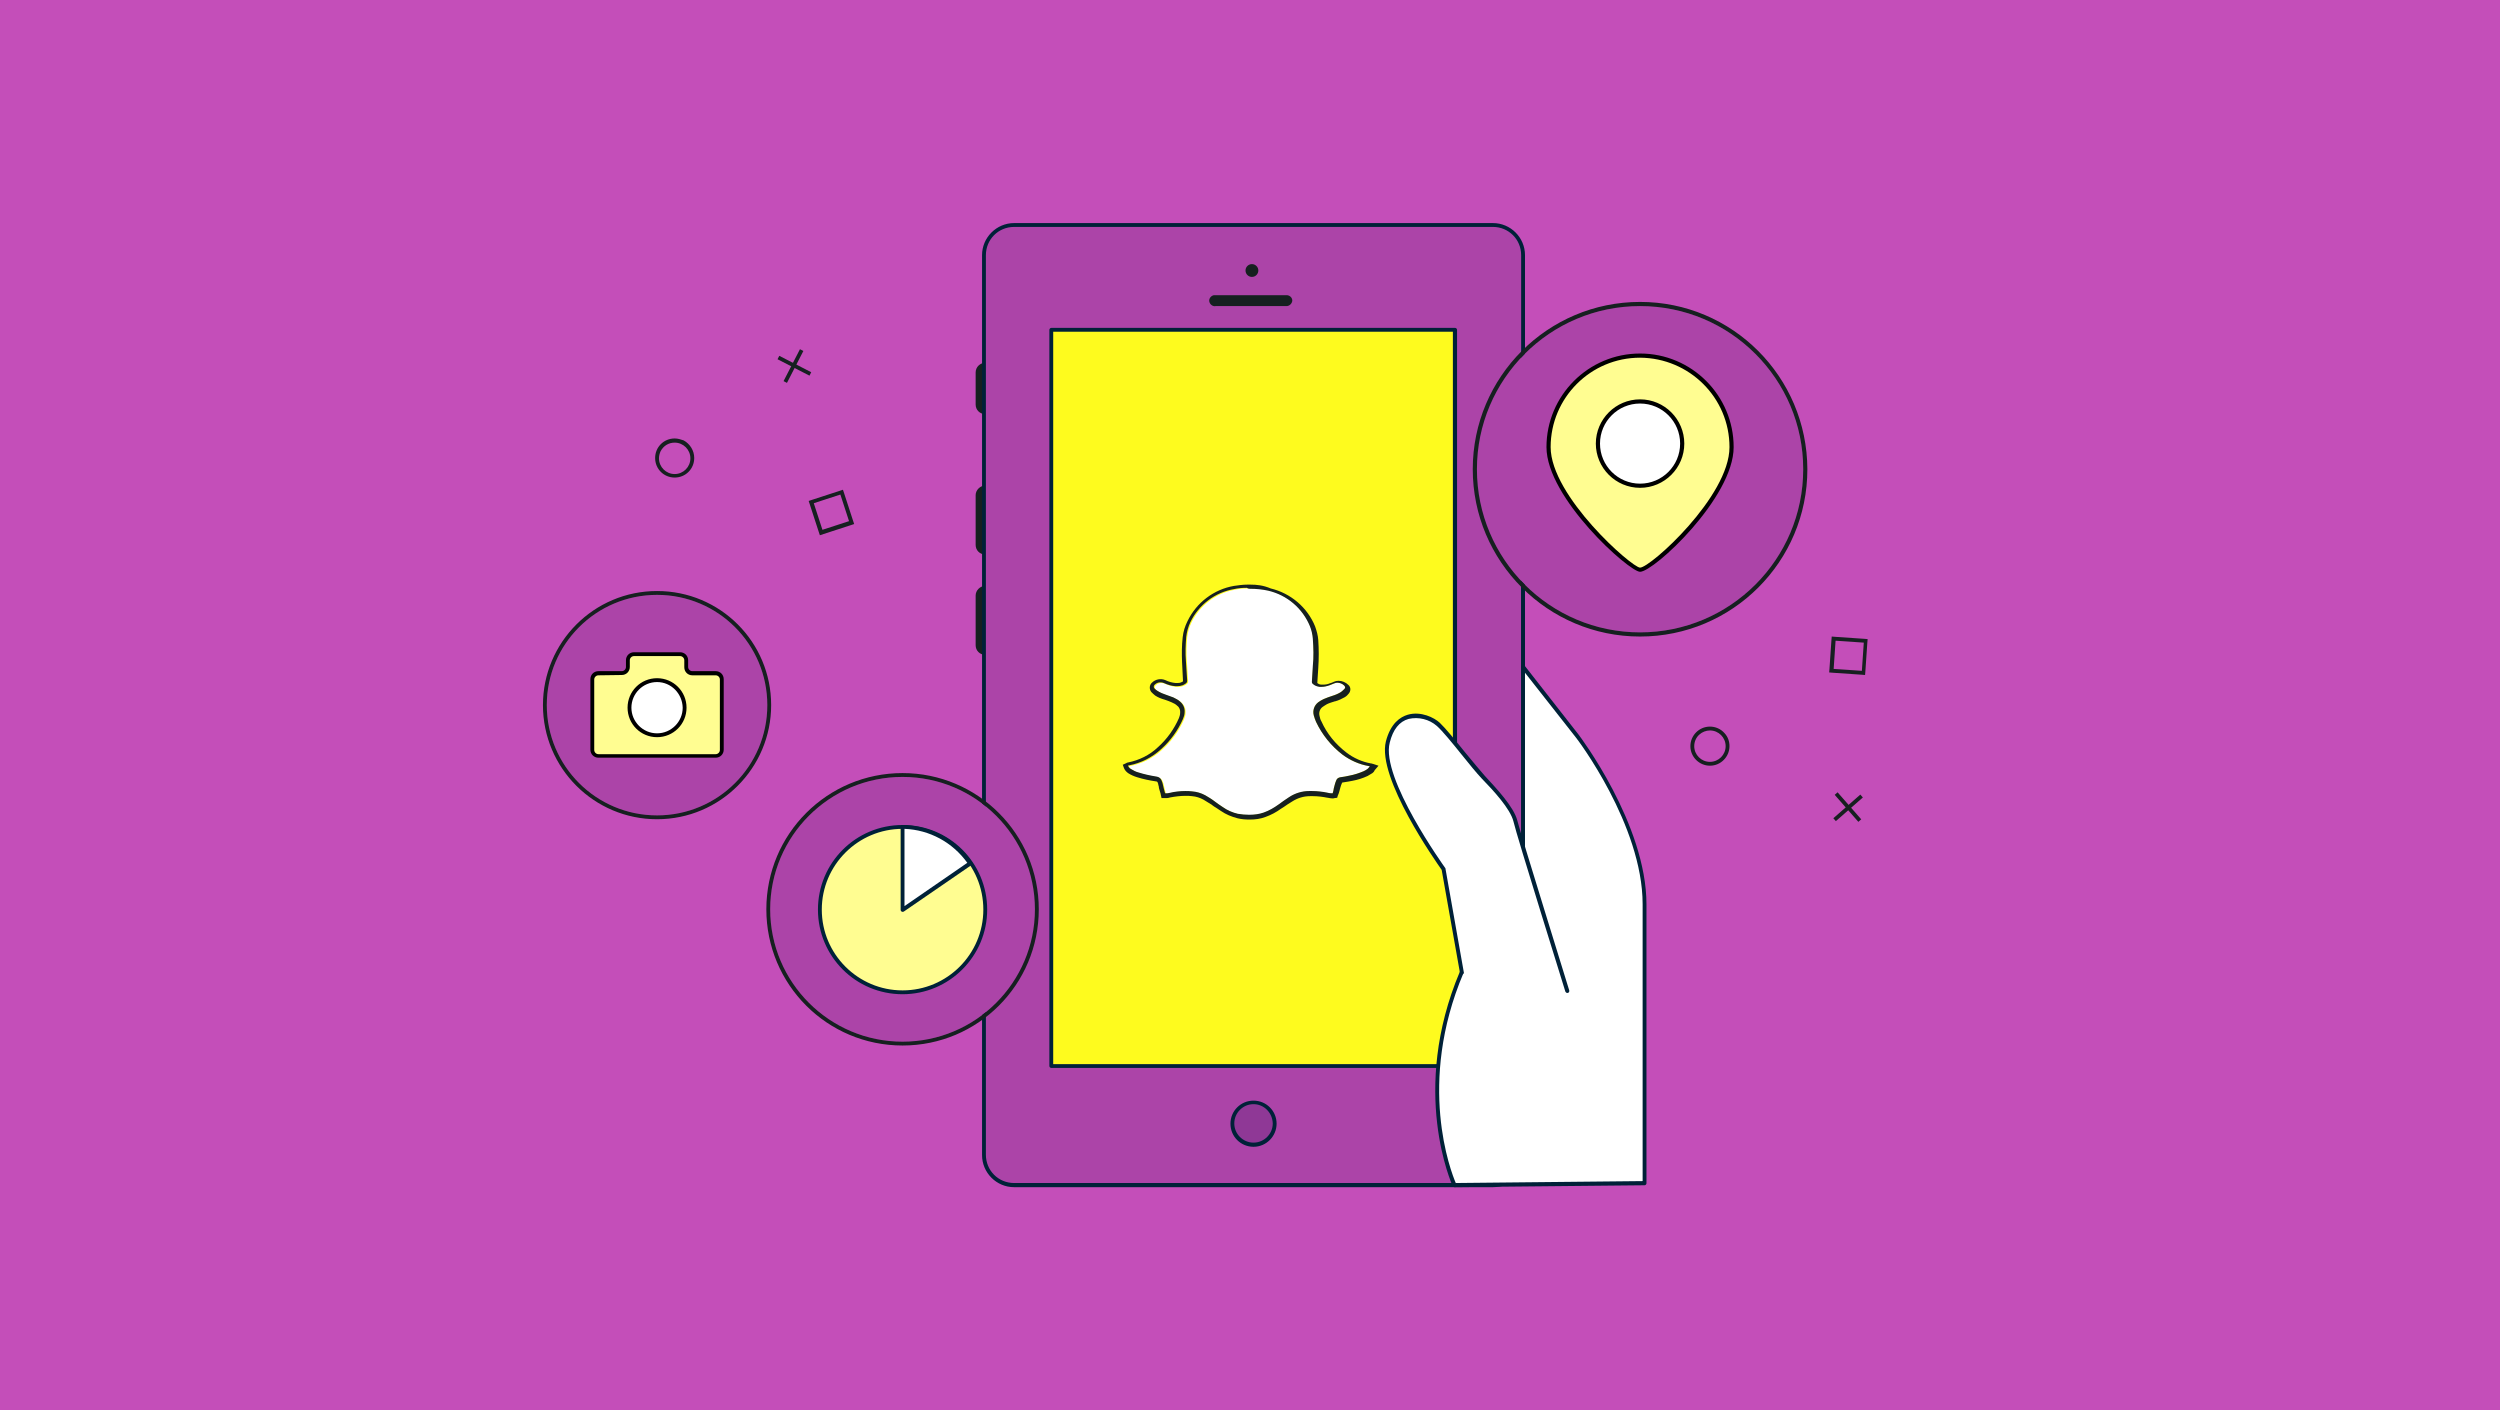 <?xml version="1.0" encoding="utf-8"?>
<!-- Generator: Adobe Illustrator 24.3.0, SVG Export Plug-In . SVG Version: 6.00 Build 0)  -->
<svg version="1.1" id="Layer_1" xmlns="http://www.w3.org/2000/svg" xmlns:xlink="http://www.w3.org/1999/xlink" x="0px" y="0px"
	 viewBox="0 0 780 440" enable-background="new 0 0 780 440" xml:space="preserve">
<rect x="0" y="0" fill="#C44EB9" width="780" height="440"/>
<path fill="#162020" d="M307.4,113.2L307.4,113.2c1.7,0,3.1,1.3,3.1,3v10c0,1.7-1.3,3-3,3h-0.1c-1.7,0-3-1.3-3-3v-10
	C304.4,114.5,305.8,113.2,307.4,113.2z"/>
<path fill="#162020" d="M307.4,151.5L307.4,151.5c1.7,0,3.1,1.3,3.1,3V170c0,1.7-1.3,3-3,3h-0.1c-1.7,0-3-1.3-3-3v-15.5
	C304.4,152.9,305.8,151.5,307.4,151.5z"/>
<path fill="#162020" d="M474.5,111.4L474.5,111.4c1.7,0,3.1,1.3,3.1,3v15.5c0,1.7-1.3,3-3,3h-0.1c-1.7,0-3-1.3-3-3v-15.5
	C471.5,112.7,472.9,111.4,474.5,111.4z"/>
<path fill="#162020" d="M307.4,182.8L307.4,182.8c1.7,0,3.1,1.3,3.1,3v15.5c0,1.7-1.3,3-3,3h-0.1c-1.7,0-3-1.3-3-3v-15.5
	C304.4,184.2,305.8,182.8,307.4,182.8z"/>
<rect x="315.9" y="95.5" fill="#FEFB1E" width="148.3" height="243.6"/>
<path fill="#162020" d="M464.1,95.5v243.6H315.9V95.5H464.1 M465.4,94.2H314.6v246.1h150.8V94.2z"/>
<path fill="#FFFFFF" d="M363.8,247.7c-0.1-0.5-0.3-1-0.4-1.5c-0.1-0.6-0.3-1.1-0.4-1.7c-0.1-0.3-0.2-0.6-0.3-0.8
	c-0.2-0.6-0.8-1.1-1.5-1.2c-1.9-0.3-3.8-0.7-5.7-1.3c-0.8-0.2-1.6-0.6-2.4-1.1c-0.4-0.2-0.7-0.6-0.9-1c0.1,0,0.2-0.1,0.3-0.1
	c3.8-0.7,7.3-2.5,10.1-5.1c2.9-2.6,5.2-5.8,6.8-9.4c0.3-0.7,0.5-1.4,0.5-2.1c0.1-1.2-0.4-2.4-1.3-3.2c-0.6-0.6-1.4-1-2.2-1.4
	c-0.7-0.3-1.5-0.5-2.2-0.8c-0.9-0.3-1.9-0.7-2.7-1.2c-0.4-0.2-0.7-0.5-1-0.8c-0.3-0.3-0.3-0.8,0-1.1c0,0,0.1-0.1,0.1-0.1
	c0.7-0.7,1.8-0.9,2.8-0.5c1.1,0.5,2.3,0.9,3.6,1c0.8,0.1,1.5,0,2.3-0.3c0.3-0.2,0.7-0.3,1-0.6c0.3-0.2,0.4-0.5,0.4-0.8
	c-0.1-2.1-0.3-4.2-0.4-6.2c-0.2-2.5-0.1-5,0.1-7.5c0.2-1.6,0.6-3.1,1.3-4.6c2.6-5.4,7.7-9.3,13.6-10.3c1.3-0.3,2.7-0.4,4-0.4
	c2.2-0.1,4.4,0.1,6.5,0.6c5.9,1.4,10.7,5.5,13,11.1c0.5,1.2,0.8,2.6,0.9,3.9c0.2,2.8,0.3,5.7,0,8.5c-0.1,1.7-0.2,3.3-0.3,5
	c0,0.2,0.1,0.4,0.2,0.5c0.6,0.6,1.4,0.9,2.2,1c1.1,0.1,2.1-0.1,3.1-0.4c0.5-0.2,1-0.4,1.5-0.6c1.1-0.4,2.2-0.1,3,0.7
	c0.3,0.3,0.4,0.7,0.1,1c0,0,0,0-0.1,0.1c-0.3,0.3-0.6,0.6-1,0.9c-0.8,0.5-1.7,0.9-2.7,1.2c-0.9,0.3-1.8,0.6-2.7,1
	c-0.6,0.3-1.2,0.6-1.7,1c-1.3,1-1.8,2.6-1.4,4.1c0.2,0.7,0.4,1.3,0.7,2c1.9,4,4.7,7.5,8.2,10.2c2.4,1.8,5.3,3.1,8.2,3.6
	c0.1,0,0.3,0.1,0.4,0.1c-0.2,0.2-0.4,0.5-0.6,0.7c-0.4,0.3-0.8,0.6-1.3,0.8c-1.4,0.6-2.9,1.1-4.5,1.4c-0.9,0.2-1.9,0.4-2.8,0.5
	c-0.6,0.1-1.1,0.4-1.3,1c-0.2,0.5-0.4,1-0.5,1.5c-0.2,0.6-0.3,1.2-0.4,1.8c-0.1,0.2-0.1,0.4-0.2,0.7c-0.6,0.1-1.1,0-1.7-0.1
	c-1.9-0.4-3.8-0.5-5.7-0.5c-2.2,0-4.4,0.7-6.2,1.9c-1.1,0.7-2.2,1.5-3.3,2.3c-1.4,1-2.9,1.9-4.6,2.5c-1.5,0.5-3,0.7-4.5,0.7
	c-1.2,0-2.3-0.1-3.5-0.3c-1.7-0.4-3.3-1.1-4.7-2.1c-0.9-0.6-1.8-1.2-2.7-1.9s-1.8-1.2-2.8-1.8c-1.3-0.7-2.7-1.1-4.1-1.2
	c-2.4-0.2-4.8-0.1-7.1,0.5c-0.3,0.1-0.6,0.1-0.9,0.1C364.1,247.7,363.9,247.7,363.8,247.7z"/>
<path fill="#162020" d="M390.1,183.7c1.9,0,3.8,0.2,5.6,0.6c5.9,1.4,10.7,5.5,13,11.1c0.5,1.2,0.8,2.6,0.9,3.9
	c0.2,2.8,0.3,5.7,0,8.5c-0.1,1.7-0.2,3.3-0.3,5c0,0.2,0.1,0.4,0.2,0.5c0.6,0.6,1.4,0.9,2.2,1c0.2,0,0.4,0,0.6,0
	c0.9,0,1.7-0.2,2.5-0.5c0.5-0.2,1-0.4,1.5-0.6c0.3-0.1,0.6-0.2,0.9-0.2c0.8,0,1.6,0.3,2.2,0.9c0.3,0.3,0.4,0.7,0.1,1
	c0,0,0,0-0.1,0.1c-0.3,0.3-0.6,0.6-1,0.9c-0.8,0.5-1.7,0.9-2.7,1.2c-0.9,0.3-1.8,0.6-2.7,1c-0.6,0.3-1.2,0.6-1.7,1
	c-1.3,1-1.8,2.6-1.4,4.1c0.2,0.7,0.4,1.3,0.7,2c1.9,4,4.7,7.5,8.2,10.2c2.4,1.8,5.3,3.1,8.2,3.6c0.1,0,0.3,0.1,0.4,0.1
	c-0.2,0.2-0.4,0.5-0.6,0.7c-0.4,0.3-0.8,0.6-1.3,0.8c-1.4,0.6-2.9,1.1-4.5,1.4c-0.9,0.2-1.9,0.4-2.8,0.5c-0.6,0.1-1.1,0.4-1.3,1
	c-0.2,0.5-0.4,1-0.5,1.5c-0.2,0.6-0.3,1.2-0.4,1.8c-0.1,0.2-0.1,0.4-0.2,0.7c-0.2,0-0.3,0-0.5,0c-0.4,0-0.8-0.1-1.2-0.2
	c-1.5-0.3-3.1-0.5-4.7-0.5c-0.3,0-0.7,0-1,0c-2.2,0-4.4,0.7-6.2,1.9c-1.1,0.7-2.2,1.5-3.3,2.3c-1.4,1-2.9,1.9-4.6,2.5
	c-1.4,0.5-2.9,0.7-4.5,0.7h-0.1c-1.2,0-2.3-0.1-3.5-0.3c-1.7-0.4-3.3-1.1-4.7-2.1c-0.9-0.6-1.8-1.2-2.7-1.9s-1.8-1.2-2.8-1.8
	c-1.3-0.7-2.7-1.1-4.1-1.2c-0.7-0.1-1.4-0.1-2.1-0.1c-1.7,0-3.4,0.2-5,0.6c-0.3,0.1-0.6,0.1-0.9,0.1c0,0-0.1,0-0.1,0
	c-0.1,0-0.2,0-0.3,0c-0.1-0.5-0.3-1-0.4-1.5c-0.1-0.6-0.3-1.1-0.4-1.7c-0.1-0.3-0.2-0.6-0.3-0.8c-0.2-0.6-0.8-1.1-1.5-1.2
	c-1.9-0.3-3.8-0.7-5.7-1.3c-0.8-0.2-1.6-0.6-2.4-1.1c-0.4-0.2-0.7-0.6-0.9-1c0.1,0,0.2-0.1,0.3-0.1c3.8-0.7,7.3-2.5,10.1-5.1
	c2.9-2.6,5.2-5.8,6.8-9.4c0.3-0.7,0.5-1.4,0.5-2.1c0.1-1.2-0.4-2.4-1.3-3.2c-0.6-0.6-1.4-1-2.2-1.4c-0.7-0.3-1.5-0.5-2.2-0.8
	c-0.9-0.3-1.9-0.7-2.7-1.2c-0.4-0.2-0.7-0.5-1-0.8c-0.3-0.3-0.3-0.8,0-1.1c0,0,0.1-0.1,0.1-0.1c0.7-0.7,1.8-0.9,2.8-0.5
	c1.1,0.5,2.3,0.9,3.6,1c0.2,0,0.3,0,0.5,0c0.6,0,1.2-0.1,1.8-0.3c0.3-0.2,0.7-0.3,1-0.6c0.3-0.2,0.4-0.5,0.4-0.8
	c-0.1-2.1-0.3-4.2-0.4-6.2c-0.2-2.5-0.1-5,0.1-7.5c0.2-1.6,0.6-3.1,1.3-4.6c2.6-5.4,7.7-9.3,13.6-10.3c1.3-0.3,2.7-0.4,4-0.4
	C389.5,183.7,389.8,183.7,390.1,183.7 M390.1,182.4c-0.3,0-0.6,0-0.9,0c-1.4,0-2.8,0.2-4.2,0.4c-6.3,1.1-11.7,5.2-14.5,11
	c-0.8,1.6-1.3,3.2-1.5,5c-0.3,2.6-0.3,5.2-0.2,7.7c0.1,2,0.2,4,0.3,6.1c-0.2,0.1-0.4,0.2-0.6,0.3c-0.4,0.2-0.9,0.2-1.3,0.2
	c-0.1,0-0.3,0-0.4,0c-1.1-0.1-2.2-0.4-3.2-0.9c-1.4-0.6-3.1-0.3-4.2,0.8c-0.8,0.7-0.9,2-0.2,2.9c0,0,0,0,0,0
	c0.4,0.4,0.8,0.8,1.2,1.1c0.9,0.6,1.9,1,3,1.3c0.8,0.3,1.5,0.5,2.1,0.8c0.7,0.3,1.3,0.6,1.8,1.1c0.7,0.5,1,1.4,0.9,2.2
	c0,0.6-0.2,1.2-0.4,1.7c-1.5,3.4-3.7,6.5-6.5,9c-2.6,2.5-5.9,4.1-9.4,4.8c-0.2,0-0.4,0.1-0.5,0.2l-1.1,0.5l0.4,1.1
	c0.3,0.7,0.8,1.2,1.4,1.6c0.8,0.5,1.7,0.9,2.7,1.2c1.9,0.6,3.9,1,5.9,1.3c0.3,0,0.5,0.2,0.5,0.4c0.1,0.2,0.2,0.4,0.2,0.7
	c0.1,0.3,0.2,0.6,0.2,1c0.1,0.2,0.1,0.5,0.2,0.7c0.1,0.3,0.2,0.7,0.3,1l0.1,0.5l0.2,0.9h1l0.2,0l0.2,0c0.1,0,0.2,0,0.3,0
	c0.3,0,0.6-0.1,1-0.2c1.6-0.3,3.2-0.5,4.8-0.5c0.7,0,1.3,0,2,0.1c1.3,0.1,2.5,0.5,3.6,1.1c0.9,0.5,1.7,1.1,2.6,1.6l0.1,0.1
	c0.4,0.3,0.8,0.6,1.2,0.8c0.5,0.3,1,0.7,1.5,1c1.6,1.1,3.3,1.8,5.2,2.3c1.2,0.3,2.5,0.4,3.7,0.4h0.1c1.7,0,3.3-0.2,4.9-0.8
	c1.7-0.6,3.4-1.5,4.9-2.6l0.8-0.5c0.9-0.6,1.7-1.2,2.6-1.7c1.7-1.1,3.6-1.7,5.6-1.7c0.3,0,0.6,0,1,0c1.5,0,3,0.2,4.5,0.5l0.1,0
	c0.5,0.1,0.9,0.2,1.4,0.2c0.2,0,0.5,0,0.7-0.1l0.8-0.1l0.2-0.7l0.1-0.2c0.1-0.2,0.1-0.4,0.2-0.5c0.1-0.2,0.1-0.5,0.2-0.7
	c0.1-0.4,0.2-0.7,0.3-1.1c0.1-0.5,0.3-0.9,0.5-1.4c0-0.1,0.1-0.2,0.4-0.2c1.2-0.2,2-0.3,2.9-0.5c1.6-0.3,3.2-0.8,4.7-1.5
	c0.5-0.3,1-0.6,1.5-0.9c0.2-0.2,0.5-0.4,0.6-0.7c0-0.1,0.1-0.1,0.1-0.2l1.2-1.4l-1.8-0.6l-0.1,0c-0.1-0.1-0.3-0.1-0.4-0.1
	c-2.8-0.5-5.5-1.7-7.7-3.4c-3.4-2.6-6.1-5.9-7.8-9.7c-0.3-0.5-0.5-1.1-0.6-1.7c-0.3-1.1,0.1-2.2,0.9-2.8c0.4-0.3,0.9-0.6,1.4-0.9
	c0.8-0.4,1.6-0.6,2.5-0.9l0.1,0c1.1-0.3,2.1-0.8,3-1.3c0.5-0.3,0.9-0.7,1.2-1.1c0.7-0.8,0.7-2-0.1-2.7c-0.8-0.8-1.9-1.3-3.1-1.3
	c-0.5,0-1,0.1-1.4,0.3c-0.4,0.2-0.9,0.4-1.3,0.5c-0.7,0.3-1.4,0.4-2.1,0.4c-0.2,0-0.3,0-0.5,0c-0.5,0-0.9-0.2-1.3-0.5
	c0.1-1.6,0.2-3.2,0.3-4.7c0.2-2.9,0.2-5.8,0-8.7c-0.1-1.5-0.5-2.9-1-4.3c-2.4-5.9-7.6-10.3-13.8-11.8
	C394.1,182.6,392.1,182.4,390.1,182.4L390.1,182.4z"/>
<path fill="#AC44A8" d="M465.8,70.2H316.4c-5.2,0-9.4,4.2-9.4,9.4c0,0,0,0,0,0v280.7c0,5.2,4.2,9.4,9.4,9.4c0,0,0,0,0,0h149.4
	c5.2,0,9.4-4.2,9.4-9.4l0,0V79.6C475.2,74.4,471,70.2,465.8,70.2L465.8,70.2z M454,332.6H328V102.9h126V283l5.6,19.9l-5.6,15.3
	V332.6z"/>
<path fill="#002138" d="M465.8,370.4H316.4c-5.5,0-10-4.5-10-10V79.6c0-5.5,4.5-10,10-10h149.4c5.5,0,10,4.5,10,10v280.7
	C475.8,365.9,471.3,370.4,465.8,370.4z M316.4,70.8c-4.9,0-8.8,3.9-8.8,8.8v280.7c0,4.9,3.9,8.8,8.8,8.8h149.4
	c4.9,0,8.8-3.9,8.8-8.8V79.6c0-4.9-3.9-8.8-8.8-8.8L316.4,70.8z M454,333.2H328c-0.3,0-0.6-0.3-0.6-0.6V102.9c0-0.3,0.3-0.6,0.6-0.6
	h126c0.3,0,0.6,0.3,0.6,0.6v180l5.6,19.8c0,0.1,0,0.3,0,0.4l-5.5,15.2v14.3C454.6,332.9,454.3,333.2,454,333.2z M328.6,332h124.7
	v-13.8c0-0.1,0-0.1,0-0.2l5.5-15.1l-5.5-19.7c0-0.1,0-0.1,0-0.2V103.5H328.6V332z"/>
<path fill="#FFFFFF" d="M456,303.4c-15.8,37.5-2.3,66.4-2.3,66.4l59.4-0.6v-87c0-25.2-21-52.5-21-52.5l-16.9-21.6l-0.2,70.6
	L456,303.4z"/>
<circle fill="#8F3896" cx="391.1" cy="350.5" r="6.6"/>
<path fill="#002138" d="M391.1,357.8c-4,0-7.2-3.2-7.2-7.2s3.2-7.2,7.2-7.2c4,0,7.2,3.2,7.2,7.2
	C398.3,354.5,395.1,357.8,391.1,357.8z M391.1,344.5c-3.3,0-6,2.7-6,6s2.7,6,6,6c3.3,0,6-2.7,6-6C397,347.2,394.4,344.5,391.1,344.5
	L391.1,344.5z"/>
<path fill="#002138" d="M453.8,370.4c-0.2,0-0.5-0.1-0.6-0.4c-0.1-0.3-13.5-29.6,2.3-66.9c0.1-0.3,0.5-0.5,0.8-0.3
	c0.3,0.1,0.4,0.5,0.3,0.8c-14.6,34.5-3.9,62-2.4,65.5l58.3-0.6v-86.4c0-24.7-20.6-51.8-20.9-52.1l-16.9-21.5
	c-0.2-0.3-0.2-0.7,0.1-0.9c0.3-0.2,0.7-0.2,0.9,0.1l16.9,21.6c0.2,0.3,21.1,27.8,21.1,52.9v87c0,0.3-0.3,0.6-0.6,0.6L453.8,370.4
	L453.8,370.4z M513.1,369.1L513.1,369.1z"/>
<path fill="#002138" d="M475.2,281.7c-0.3,0-0.6-0.3-0.6-0.6V129.6c0-0.3,0.3-0.6,0.6-0.6s0.6,0.3,0.6,0.6v151.5
	C475.8,281.5,475.6,281.7,475.2,281.7z"/>
<path fill="#FFFFFF" d="M456.1,303.3l-5.7-32.2c0,0-20.4-28.2-17.4-39.6s12.7-8.4,15.8-5.5c3.3,3.1,10.4,12.6,14,16.5s9,9.6,10,13.7
	s16.2,53,16.2,53"/>
<path fill="#002138" d="M489,309.8c-0.3,0-0.5-0.2-0.6-0.4c-0.6-2-15.3-49-16.2-53.1c-1-4-6.3-9.7-9.9-13.4
	c-1.6-1.7-3.9-4.5-6.3-7.5c-2.9-3.6-5.9-7.3-7.7-8.9c-2.4-2.1-5.7-2.9-8.8-2.2c-2.9,0.8-4.9,3.3-5.9,7.4
	c-2.9,11,17.1,38.8,17.3,39.1c0.1,0.1,0.1,0.2,0.1,0.3l5.7,32.2c0.1,0.3-0.2,0.7-0.5,0.7c-0.3,0.1-0.7-0.2-0.7-0.5l-5.7-32.1
	c-1.6-2.3-20.3-28.7-17.4-40.1c1.5-5.7,4.5-7.6,6.8-8.3c4.1-1.2,8.3,0.9,10,2.5c1.8,1.7,4.9,5.5,7.8,9.1c2.4,2.9,4.7,5.7,6.2,7.4
	c3.6,3.9,9.1,9.7,10.2,14c1,4.1,16.1,52.5,16.2,53c0.1,0.3-0.1,0.7-0.4,0.8C489.1,309.8,489,309.8,489,309.8L489,309.8z"/>
<path fill="#162020" d="M403.2,93.8c-0.1,1-1,1.8-2,1.7h-21.9c-0.9,0.2-1.8-0.5-2-1.4s0.5-1.8,1.4-2c0.2,0,0.4,0,0.6,0h21.9
	C402.3,92,403.2,92.8,403.2,93.8z"/>
<circle fill="#162020" cx="390.6" cy="84.4" r="2"/>
<path fill="#162020" d="M210.5,138.1c2.7,0,4.9,2.2,4.9,4.9c0,2.7-2.2,4.9-4.9,4.9c-2.7,0-4.9-2.2-4.9-4.9c0-0.8,0.2-1.5,0.5-2.2
	C207,139.1,208.6,138.1,210.5,138.1 M210.5,136.8c-3.4,0-6.1,2.7-6.1,6.1s2.7,6.1,6.1,6.1c3.4,0,6.1-2.7,6.1-6.1
	c0-2.3-1.3-4.4-3.3-5.5C212.4,137.1,211.5,136.8,210.5,136.8z"/>
<rect x="247.1" y="108.6" transform="matrix(0.457 -0.89 0.89 0.457 33.01 282.374)" fill="#162020" width="1.2" height="11.2"/>
<rect x="242.1" y="113.5" transform="matrix(0.457 -0.889 0.889 0.457 32.926 282.267)" fill="#162020" width="11.2" height="1.2"/>
<path fill="#162020" d="M262.2,154.3l2.7,8.3l-8.3,2.7l-2.7-8.3L262.2,154.3 M263,152.8l-1.2,0.4l-8.3,2.7l-1.2,0.4l0.4,1.2l2.7,8.3
	l0.4,1.2l1.2-0.4l8.3-2.7l1.2-0.4l-0.4-1.2l-2.7-8.3L263,152.8z"/>
<path fill="#162020" d="M533.5,227.9c2.7,0,4.9,2.2,4.9,4.9c0,2.7-2.2,4.9-4.9,4.9s-4.9-2.2-4.9-4.9c0-1.4,0.6-2.8,1.7-3.7
	C531.1,228.4,532.3,227.9,533.5,227.9 M533.5,226.7L533.5,226.7c-3.4,0-6.1,2.8-6.1,6.1c0,3.4,2.8,6.1,6.1,6.1
	c3.4,0,6.1-2.8,6.1-6.1c0-1.5-0.5-2.9-1.5-4C536.9,227.4,535.2,226.7,533.5,226.7z"/>
<rect x="571" y="251.1" transform="matrix(0.752 -0.659 0.659 0.752 -22.867 442.751)" fill="#162020" width="11.2" height="1.2"/>
<rect x="576" y="246.2" transform="matrix(0.752 -0.659 0.659 0.752 -22.974 442.433)" fill="#162020" width="1.2" height="11.2"/>
<path fill="#162020" d="M572.7,199.9l8.8,0.6l-0.6,8.8l-8.8-0.6L572.7,199.9 M571.5,198.6l-0.1,1.2l-0.6,8.8l-0.1,1.2l1.2,0.1
	l8.8,0.6l1.2,0.1l0.1-1.2l0.6-8.8l0.1-1.2l-1.2-0.1l-8.8-0.6L571.5,198.6L571.5,198.6z"/>
<circle fill="#AC44A8" cx="205" cy="220" r="34.4"/>
<path fill="#162020" d="M205,185.6c19,0,34.4,15.4,34.4,34.4c0,19-15.4,34.4-34.4,34.4c-19,0-34.4-15.4-34.4-34.4c0,0,0,0,0,0
	C170.6,201,186,185.6,205,185.6 M205,184.4c-19.7,0-35.6,16-35.6,35.6c0,19.7,16,35.6,35.6,35.6c19.7,0,35.6-16,35.6-35.6
	C240.6,200.3,224.7,184.4,205,184.4z"/>
<path fill="#FFFD91" d="M214.1,208.2V206c0-1-0.8-1.9-1.9-1.9h0h-14.4c-1,0-1.9,0.8-1.9,1.9v2.1c0,1-0.8,1.9-1.9,1.9h0h-7.3
	c-1,0-1.9,0.8-1.9,1.9v0v22c0,1,0.8,1.9,1.9,1.9h0h36.6c1,0,1.9-0.8,1.9-1.9v0v-22c0-1-0.8-1.9-1.9-1.9h0H216
	C214.9,210,214.1,209.2,214.1,208.2L214.1,208.2z"/>
<path d="M223.3,236.4h-36.6c-1.4,0-2.5-1.1-2.5-2.5v-22c0-1.4,1.1-2.5,2.5-2.5h7.3c0.7,0,1.3-0.6,1.3-1.3V206c0-1.4,1.1-2.5,2.5-2.5
	h14.4c1.4,0,2.5,1.1,2.5,2.5v2.1c0,0.7,0.6,1.3,1.3,1.3h7.3c1.4,0,2.5,1.1,2.5,2.5v22C225.8,235.3,224.7,236.4,223.3,236.4z
	 M186.7,210.7c-0.7,0-1.3,0.6-1.3,1.3v22c0,0.7,0.6,1.3,1.3,1.3h36.6c0.7,0,1.3-0.6,1.3-1.3v-22c0-0.7-0.6-1.3-1.3-1.3H216
	c-1.4,0-2.5-1.1-2.5-2.5V206c0-0.7-0.6-1.3-1.3-1.3h-14.4c-0.7,0-1.3,0.6-1.3,1.3v2.1c0,1.4-1.1,2.5-2.5,2.5L186.7,210.7z"/>
<circle fill="#FFFFFF" cx="205" cy="220.8" r="8.6"/>
<path d="M205,230c-5.1,0-9.2-4.1-9.2-9.2c0-5.1,4.1-9.2,9.2-9.2c5.1,0,9.2,4.1,9.2,9.2C214.2,225.9,210.1,230,205,230z M205,212.8
	c-4.4,0-8,3.6-8,8c0,4.4,3.6,8,8,8c4.4,0,8-3.6,8-8C212.9,216.4,209.4,212.8,205,212.8z"/>
<circle fill="#AC44A8" cx="511.7" cy="146.4" r="50.9"/>
<path fill="#162020" d="M511.7,95.5c28.1,0,50.9,22.8,50.9,50.9s-22.8,50.9-50.9,50.9c-28.1,0-50.9-22.8-50.9-50.9l0,0
	C460.8,118.3,483.6,95.5,511.7,95.5 M511.7,94.2c-28.8,0-52.2,23.4-52.2,52.2s23.4,52.2,52.2,52.2c28.8,0,52.2-23.4,52.2-52.2l0,0
	C563.8,117.6,540.5,94.2,511.7,94.2z"/>
<circle fill="#AC44A8" cx="281.6" cy="283.7" r="41.3"/>
<path fill="#162020" d="M281.6,242.4c22.8,0,41.3,18.5,41.3,41.3S304.4,325,281.6,325s-41.3-18.5-41.3-41.3l0,0
	C240.3,260.9,258.8,242.4,281.6,242.4C281.6,242.4,281.6,242.4,281.6,242.4 M281.6,241.2c-23.5,0-42.5,19-42.5,42.5
	s19,42.5,42.5,42.5c23.5,0,42.5-19,42.5-42.5c0,0,0,0,0,0C324.1,260.3,305.1,241.2,281.6,241.2z"/>
<circle fill="#FFFD91" cx="281.6" cy="283.7" r="25.8"/>
<path fill="#002138" d="M281.6,310.2c-14.6,0-26.4-11.8-26.4-26.4s11.8-26.4,26.4-26.4s26.4,11.8,26.4,26.4
	C308,298.3,296.2,310.2,281.6,310.2z M281.6,258.6c-13.9,0-25.2,11.3-25.2,25.2s11.3,25.2,25.2,25.2s25.2-11.3,25.2-25.2
	C306.8,269.8,295.5,258.6,281.6,258.6z"/>
<path fill="#FFFFFF" d="M281.6,257.9v25.9l21.1-14.5C297.9,262.3,290.1,258.1,281.6,257.9z"/>
<path fill="#002138" d="M281.6,284.5c-0.3,0-0.6-0.3-0.6-0.6c0,0,0,0,0,0v-25.9c0-0.2,0.1-0.3,0.2-0.4c0.1-0.1,0.3-0.2,0.5-0.2
	c8.7,0.2,16.7,4.5,21.6,11.7c0.2,0.3,0.1,0.6-0.2,0.8l-21.1,14.5C281.8,284.5,281.7,284.5,281.6,284.5z M282.2,258.6v24.1l19.6-13.5
	C297.2,262.8,290,258.9,282.2,258.6L282.2,258.6z"/>
<ellipse transform="matrix(0.383 -0.924 0.924 0.383 187.383 557.275)" fill="#FFFFFF" cx="510.7" cy="138.4" rx="19.9" ry="19.9"/>
<path fill="#162020" d="M510.7,118.5c11,0,19.9,8.9,19.9,19.9s-8.9,19.9-19.9,19.9c-11,0-19.9-8.9-19.9-19.9v0
	C490.8,127.4,499.7,118.5,510.7,118.5 M510.7,117.3c-11.7,0-21.2,9.5-21.2,21.2c0,11.7,9.5,21.2,21.2,21.2
	c11.7,0,21.2-9.5,21.2-21.2C531.9,126.7,522.4,117.3,510.7,117.3L510.7,117.3z"/>
<path fill="#FFFD91" d="M511.7,111c-15.8,0-28.5,12.8-28.5,28.5c0,15.8,25.4,38.3,28.5,38.3c3.7,0,28.5-22.5,28.5-38.3
	C540.3,123.8,527.5,111,511.7,111z M511.7,151.6c-7.3,0-13.1-5.9-13.1-13.1c0-7.3,5.9-13.1,13.1-13.1c7.3,0,13.1,5.9,13.1,13.1v0
	C524.8,145.7,519,151.6,511.7,151.6C511.7,151.6,511.7,151.6,511.7,151.6L511.7,151.6z"/>
<path d="M511.7,178.4c-3.4,0-29.2-23-29.2-38.9c0-16.1,13.1-29.2,29.2-29.2s29.2,13.1,29.2,29.2C540.9,155.3,516,178.4,511.7,178.4z
	 M511.7,111.6c-15.4,0-27.9,12.5-27.9,27.9c0,15.3,25.4,37.6,27.9,37.6c3.2,0,27.9-22.2,27.9-37.6
	C539.6,124.1,527.1,111.7,511.7,111.6z M511.7,152.2c-7.6,0-13.8-6.2-13.8-13.8c0-7.6,6.2-13.8,13.8-13.8c7.6,0,13.8,6.2,13.8,13.8
	v0C525.5,146,519.3,152.2,511.7,152.2L511.7,152.2z M511.7,125.9c-6.9,0-12.5,5.6-12.5,12.5c0,6.9,5.6,12.5,12.5,12.5
	c6.9,0,12.5-5.6,12.5-12.5v0C524.2,131.5,518.6,125.9,511.7,125.9L511.7,125.9z"/>
</svg>

